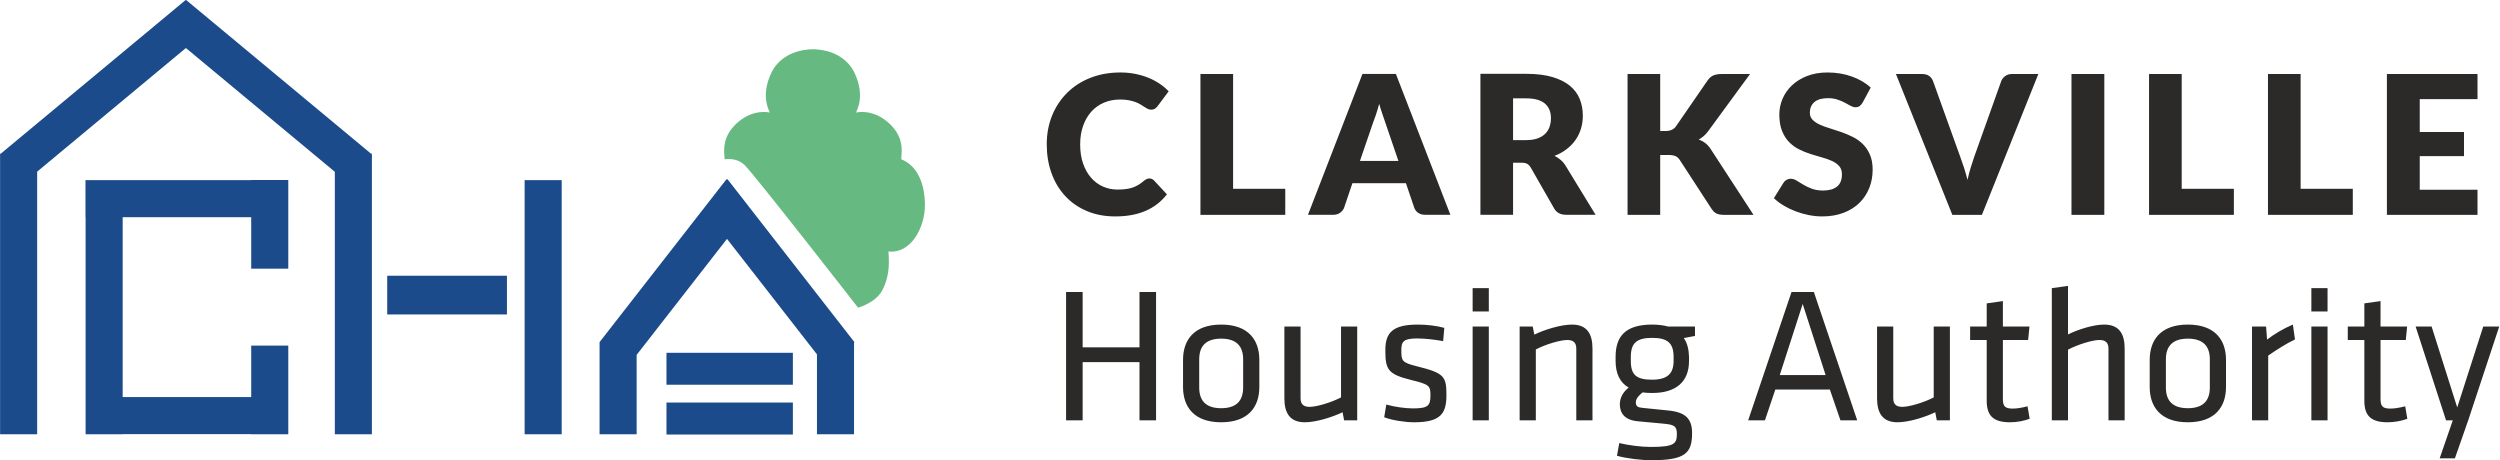 <svg width="440" height="81" viewBox="0 0 440 81" fill="none" xmlns="http://www.w3.org/2000/svg">
<path fill-rule="evenodd" clip-rule="evenodd" d="M156.364 44.258C160.199 44.705 162.781 40.23 162.785 36.116C162.788 32.227 161.404 29.17 158.681 28.06C158.411 27.95 159.284 25.731 157.86 23.362C156.778 21.562 154.064 19.21 150.652 19.798C150.579 19.81 152.473 17.09 150.352 12.737C149.34 10.658 147.116 8.955 143.716 8.699C143.591 8.679 143.463 8.666 143.331 8.666C143.244 8.666 143.159 8.667 143.074 8.669C142.989 8.667 142.903 8.666 142.817 8.666C142.686 8.666 142.561 8.679 142.439 8.699C139.035 8.953 136.809 10.656 135.795 12.737C133.674 17.09 135.569 19.81 135.496 19.798C132.083 19.21 129.37 21.562 128.288 23.362C126.926 25.626 127.663 27.752 127.496 28.032C128.896 27.871 130.149 28.148 131.089 29.088C132.978 30.977 151.024 54.158 151.024 54.158C152.939 53.539 154.56 52.485 155.295 51.076C156.329 49.094 156.6 47.003 156.364 44.258Z" fill="#67B982"/>
<path fill-rule="evenodd" clip-rule="evenodd" d="M65.296 27.045H65.455V76.43H58.93V30.238L32.717 8.451L6.54 30.208V76.43H0.015V27.177L0 27.159L0.015 27.146V27.045H0.137L32.676 0L32.717 0.048L32.757 0L65.296 27.045ZM139.546 62.092V67.718H117.3V62.092H139.546ZM127.877 31.522L127.951 31.613L128.025 31.522L150.376 60.211L150.311 60.261V76.43H143.786V62.371L127.951 42.044L112.049 62.457V76.43H105.523V60.223H105.541L105.526 60.211L127.877 31.522ZM139.546 70.851V76.478H117.3V70.851H139.546ZM89.222 48.528V55.35H68.15V48.528H89.222ZM92.333 31.698H98.858V76.43H92.333V31.698ZM44.213 31.68H50.738V47.288H44.213V38.223H21.59V69.887H44.213V60.822H50.738V76.43H44.213V76.412H21.59V76.43H15.065V38.223H15.045V31.698H44.213V31.68Z" fill="#1B4B8B"/>
<path d="M202.301 31.408C202.436 31.408 202.573 31.43 202.709 31.487C202.845 31.538 202.975 31.629 203.1 31.753L205.378 34.202C204.381 35.489 203.134 36.458 201.632 37.109C200.13 37.761 198.35 38.09 196.298 38.09C194.417 38.09 192.734 37.767 191.243 37.126C189.752 36.486 188.488 35.602 187.451 34.474C186.414 33.346 185.615 32.009 185.059 30.461C184.504 28.908 184.226 27.231 184.226 25.411C184.226 23.564 184.544 21.869 185.179 20.316C185.813 18.769 186.703 17.437 187.842 16.309C188.982 15.187 190.342 14.314 191.929 13.691C193.516 13.067 195.267 12.755 197.183 12.755C198.112 12.755 198.991 12.84 199.812 13.005C200.634 13.169 201.399 13.396 202.113 13.685C202.828 13.974 203.485 14.325 204.086 14.728C204.687 15.13 205.219 15.578 205.684 16.071L203.746 18.672C203.621 18.831 203.474 18.973 203.304 19.103C203.134 19.233 202.896 19.301 202.59 19.301C202.386 19.301 202.193 19.256 202.011 19.166C201.83 19.075 201.637 18.961 201.433 18.831C201.229 18.701 201.008 18.559 200.765 18.406C200.521 18.253 200.232 18.111 199.898 17.981C199.563 17.851 199.172 17.743 198.724 17.652C198.276 17.562 197.75 17.516 197.149 17.516C196.106 17.516 195.154 17.698 194.292 18.066C193.431 18.434 192.694 18.961 192.076 19.647C191.458 20.333 190.976 21.166 190.631 22.141C190.285 23.116 190.109 24.21 190.109 25.423C190.109 26.692 190.285 27.82 190.631 28.806C190.976 29.793 191.447 30.62 192.042 31.294C192.637 31.969 193.328 32.484 194.122 32.836C194.916 33.188 195.766 33.363 196.672 33.363C197.194 33.363 197.67 33.335 198.101 33.284C198.532 33.233 198.934 33.148 199.302 33.023C199.671 32.898 200.022 32.734 200.357 32.535C200.691 32.337 201.025 32.093 201.365 31.799C201.502 31.686 201.649 31.589 201.808 31.515C201.966 31.442 202.131 31.408 202.301 31.408ZM217.025 33.227H226.207V37.818H211.278V13.027H217.025V33.227ZM255.265 37.801H250.811C250.312 37.801 249.904 37.682 249.581 37.45C249.258 37.217 249.031 36.922 248.906 36.56L247.444 32.241H238.024L236.562 36.56C236.449 36.877 236.228 37.16 235.899 37.416C235.57 37.671 235.168 37.801 234.692 37.801H230.203L239.793 13.011H245.676L255.265 37.801ZM239.351 28.325H246.118L243.839 21.642C243.692 21.217 243.522 20.718 243.324 20.14C243.125 19.568 242.927 18.944 242.734 18.276C242.553 18.956 242.366 19.585 242.173 20.169C241.98 20.747 241.799 21.251 241.629 21.676L239.351 28.325ZM266.3 28.636V37.801H260.553V12.993H268.613C270.404 12.993 271.934 13.18 273.198 13.549C274.462 13.917 275.494 14.433 276.293 15.09C277.092 15.748 277.67 16.524 278.033 17.425C278.395 18.321 278.577 19.301 278.577 20.356C278.577 21.16 278.469 21.926 278.254 22.64C278.038 23.354 277.721 24.017 277.296 24.623C276.871 25.23 276.349 25.774 275.731 26.25C275.114 26.732 274.4 27.123 273.595 27.429C273.98 27.622 274.343 27.86 274.677 28.143C275.012 28.426 275.301 28.772 275.55 29.18L280.821 37.801H275.618C274.655 37.801 273.963 37.438 273.544 36.713L269.429 29.52C269.248 29.203 269.038 28.976 268.794 28.84C268.55 28.704 268.205 28.636 267.763 28.636H266.3ZM266.3 24.658H268.613C269.395 24.658 270.064 24.555 270.614 24.357C271.163 24.159 271.611 23.887 271.962 23.535C272.314 23.184 272.569 22.77 272.728 22.3C272.886 21.829 272.966 21.325 272.966 20.781C272.966 19.693 272.614 18.842 271.906 18.23C271.197 17.618 270.098 17.312 268.613 17.312H266.3V24.658ZM292.196 23.059H293.114C293.965 23.059 294.577 22.793 294.951 22.26L300.528 14.167C300.834 13.725 301.185 13.424 301.576 13.265C301.967 13.107 302.444 13.027 303.01 13.027H308.009L300.664 23.053C300.403 23.416 300.131 23.717 299.848 23.955C299.564 24.193 299.275 24.391 298.981 24.555C299.411 24.714 299.808 24.93 300.165 25.207C300.522 25.485 300.845 25.859 301.14 26.324L308.621 37.818H303.486C303.158 37.818 302.88 37.795 302.647 37.75C302.415 37.705 302.211 37.637 302.041 37.546C301.871 37.455 301.724 37.342 301.599 37.212C301.474 37.081 301.355 36.934 301.242 36.764L295.631 28.143C295.427 27.826 295.172 27.599 294.86 27.469C294.548 27.338 294.123 27.276 293.591 27.276H292.196V37.818H286.449V13.027H292.196V23.059ZM327.818 18.066C327.648 18.338 327.472 18.542 327.285 18.678C327.098 18.808 326.854 18.876 326.56 18.876C326.299 18.876 326.021 18.797 325.721 18.633C325.42 18.468 325.08 18.281 324.701 18.077C324.321 17.873 323.884 17.692 323.397 17.528C322.91 17.363 322.354 17.278 321.731 17.278C320.654 17.278 319.855 17.511 319.328 17.97C318.801 18.429 318.534 19.047 318.534 19.829C318.534 20.327 318.693 20.741 319.01 21.076C319.328 21.404 319.747 21.688 320.263 21.926C320.779 22.164 321.368 22.379 322.031 22.578C322.694 22.776 323.369 22.997 324.06 23.241C324.752 23.484 325.432 23.773 326.095 24.102C326.758 24.431 327.347 24.85 327.863 25.36C328.379 25.87 328.793 26.494 329.11 27.225C329.428 27.956 329.586 28.84 329.586 29.872C329.586 31.017 329.388 32.088 328.991 33.085C328.595 34.083 328.022 34.956 327.268 35.698C326.514 36.441 325.585 37.025 324.48 37.45C323.375 37.875 322.116 38.09 320.711 38.09C319.94 38.09 319.158 38.011 318.359 37.858C317.559 37.699 316.783 37.478 316.035 37.194C315.287 36.911 314.584 36.571 313.926 36.18C313.269 35.789 312.697 35.353 312.209 34.876L313.909 32.145C314.034 31.941 314.21 31.77 314.436 31.646C314.663 31.521 314.907 31.459 315.168 31.459C315.508 31.459 315.853 31.567 316.199 31.782C316.545 31.997 316.936 32.235 317.372 32.496C317.809 32.757 318.308 32.995 318.874 33.21C319.441 33.425 320.11 33.533 320.881 33.533C321.923 33.533 322.734 33.301 323.312 32.842C323.89 32.383 324.179 31.657 324.179 30.66C324.179 30.076 324.021 29.605 323.703 29.243C323.386 28.88 322.972 28.58 322.456 28.341C321.94 28.104 321.351 27.894 320.694 27.712C320.036 27.531 319.362 27.333 318.67 27.112C317.979 26.891 317.304 26.619 316.647 26.29C315.989 25.967 315.406 25.542 314.89 25.015C314.374 24.488 313.955 23.83 313.637 23.042C313.32 22.254 313.161 21.28 313.161 20.123C313.161 19.194 313.348 18.287 313.722 17.403C314.096 16.518 314.646 15.725 315.372 15.034C316.097 14.342 316.987 13.793 318.041 13.379C319.095 12.965 320.303 12.755 321.663 12.755C322.422 12.755 323.165 12.818 323.884 12.937C324.604 13.056 325.285 13.231 325.931 13.47C326.577 13.702 327.183 13.985 327.744 14.308C328.305 14.637 328.804 15.005 329.246 15.419L327.818 18.066ZM333.684 13.027H338.309C338.808 13.027 339.216 13.141 339.533 13.367C339.85 13.6 340.077 13.9 340.213 14.274L345.008 27.616C345.223 28.2 345.445 28.829 345.666 29.515C345.886 30.201 346.091 30.915 346.283 31.669C346.442 30.915 346.629 30.201 346.839 29.515C347.048 28.829 347.253 28.2 347.456 27.616L352.218 14.274C352.331 13.957 352.552 13.668 352.881 13.413C353.209 13.158 353.612 13.027 354.088 13.027H358.747L348.817 37.818H343.614L333.684 13.027ZM370.36 37.818H364.579V13.027H370.36V37.818ZM383.979 33.227H393.161V37.818H378.232V13.027H383.979V33.227ZM404.91 33.227H414.092V37.818H399.163V13.027H404.91V33.227ZM436.043 13.027V17.448H425.875V23.229H433.663V27.48H425.875V33.397H436.043V37.818H420.094V13.027H436.043Z" fill="#2B2A29"/>
<path d="M203.466 73.98V51.395H200.55V61.128H190.546V51.395H187.629V73.98H190.546V63.739H200.55V73.98H203.466ZM221.643 68.114V63.332C221.643 59.873 219.744 57.126 214.928 57.126C210.113 57.126 208.214 59.873 208.214 63.332V68.114C208.214 71.573 210.113 74.32 214.928 74.32C219.744 74.32 221.643 71.573 221.643 68.114ZM218.794 63.23V68.216C218.794 70.623 217.505 71.844 214.928 71.844C212.351 71.844 211.062 70.623 211.062 68.216V63.23C211.062 60.823 212.351 59.602 214.928 59.602C217.505 59.602 218.794 60.823 218.794 63.23ZM226.051 57.466V70.115C226.051 72.658 227.001 74.32 229.646 74.32C231.613 74.32 234.461 73.438 236.293 72.556L236.564 73.98H238.87V57.466H236.021V69.945C234.258 70.861 231.715 71.606 230.493 71.606C229.442 71.606 228.9 71.166 228.9 70.081V57.466H226.051ZM254.571 69.538C254.571 66.249 254.198 65.672 249.45 64.485C246.669 63.807 246.635 63.468 246.635 61.636C246.635 60.145 246.975 59.568 249.416 59.568C250.773 59.568 252.604 59.772 253.994 60.043L254.198 57.703C252.841 57.33 251.112 57.126 249.518 57.126C245.177 57.126 243.821 58.517 243.821 61.569C243.821 64.994 244.194 65.842 248.297 66.859C251.621 67.673 251.756 67.876 251.756 69.64C251.756 71.403 251.315 71.878 248.704 71.878C247.28 71.878 245.415 71.606 243.99 71.2L243.617 73.438C244.94 73.947 247.178 74.32 248.874 74.32C253.587 74.32 254.571 72.76 254.571 69.538ZM262.031 73.98V57.466H259.183V73.98H262.031ZM262.031 54.82V50.717H259.183V54.82H262.031ZM280.276 73.98V61.331C280.276 58.788 279.326 57.126 276.681 57.126C274.714 57.126 271.866 58.008 270.035 58.89L269.763 57.466H267.457V73.98H270.306V61.501C272.069 60.585 274.613 59.839 275.833 59.839C276.885 59.839 277.427 60.28 277.427 61.365V73.98H280.276ZM298.317 57.466H293.569C292.789 57.228 291.636 57.126 290.788 57.126C286.075 57.126 284.345 59.195 284.345 62.79V63.536C284.345 65.706 285.091 67.334 286.651 68.216C285.77 68.894 285.091 69.911 285.091 71.132C285.091 72.658 285.871 73.947 288.313 74.15C290.246 74.32 290.856 74.387 292.688 74.557C294.62 74.727 295.129 74.964 295.129 76.354C295.129 78.084 294.722 78.66 290.517 78.66C288.856 78.66 286.719 78.389 284.99 77.982L284.583 80.22C286.448 80.729 289.059 81 290.585 81C296.553 81 297.808 79.813 297.808 76.219C297.808 73.709 296.655 72.556 293.671 72.251C291.602 72.048 290.721 71.946 288.991 71.776C288.245 71.708 287.906 71.471 287.906 70.827C287.906 70.115 288.516 69.538 289.093 69.063C289.602 69.131 290.178 69.165 290.788 69.165C295.095 69.165 297.266 67.096 297.266 63.536V62.79C297.232 61.501 296.96 60.348 296.35 59.5L298.317 59.127V57.466ZM294.553 62.824V63.536C294.553 65.706 293.501 66.825 290.788 66.825C288.076 66.825 287.024 66.045 287.024 63.536V62.824C287.024 60.382 288.042 59.466 290.788 59.466C293.535 59.466 294.553 60.416 294.553 62.824ZM319.24 51.395H315.306L307.676 73.98H310.627L312.458 68.555H322.055L323.92 73.98H326.87L319.24 51.395ZM321.309 66.011H313.238L317.273 53.498L321.309 66.011ZM330.363 57.466V70.115C330.363 72.658 331.313 74.32 333.958 74.32C335.925 74.32 338.774 73.438 340.605 72.556L340.876 73.98H343.182V57.466H340.333V69.945C338.57 70.861 336.027 71.606 334.806 71.606C333.754 71.606 333.212 71.166 333.212 70.081V57.466H330.363ZM356.848 71.505C355.797 71.776 354.983 71.912 354.203 71.912C352.677 71.912 352.508 71.301 352.508 70.081V59.839H356.95L357.187 57.466H352.508V52.989L349.659 53.396V57.466H346.742V59.839H349.659V70.555C349.659 73.302 350.982 74.32 353.762 74.32C354.983 74.32 356.204 74.082 357.221 73.709L356.848 71.505ZM373.94 73.98V61.331C373.94 58.788 372.99 57.126 370.345 57.126C368.412 57.126 365.801 57.974 363.97 58.856V50.31L361.121 50.717V73.98H363.97V61.535C365.733 60.619 368.276 59.839 369.497 59.839C370.548 59.839 371.091 60.28 371.091 61.365V73.98H373.94ZM391.777 68.114V63.332C391.777 59.873 389.878 57.126 385.063 57.126C380.247 57.126 378.348 59.873 378.348 63.332V68.114C378.348 71.573 380.247 74.32 385.063 74.32C389.878 74.32 391.777 71.573 391.777 68.114ZM388.929 63.23V68.216C388.929 70.623 387.64 71.844 385.063 71.844C382.485 71.844 381.197 70.623 381.197 68.216V63.23C381.197 60.823 382.485 59.602 385.063 59.602C387.64 59.602 388.929 60.823 388.929 63.23ZM403.544 57.126C401.917 57.804 400.221 58.822 399 59.772L398.831 57.466H396.355V73.98H399.204V62.586C400.56 61.636 402.357 60.484 403.917 59.738L403.544 57.126ZM409.649 73.98V57.466H406.8V73.98H409.649ZM409.649 54.82V50.717H406.8V54.82H409.649ZM423.315 71.505C422.263 71.776 421.45 71.912 420.67 71.912C419.144 71.912 418.974 71.301 418.974 70.081V59.839H423.417L423.654 57.466H418.974V52.989L416.125 53.396V57.466H413.209V59.839H416.125V70.555C416.125 73.302 417.448 74.32 420.229 74.32C421.45 74.32 422.671 74.082 423.688 73.709L423.315 71.505ZM429.385 80.661H432.064L434.404 73.98L439.864 57.466H437.049L432.471 71.708L427.961 57.466H425.146L430.504 73.98H431.691L429.385 80.661Z" fill="#2B2A29"/>
</svg>
